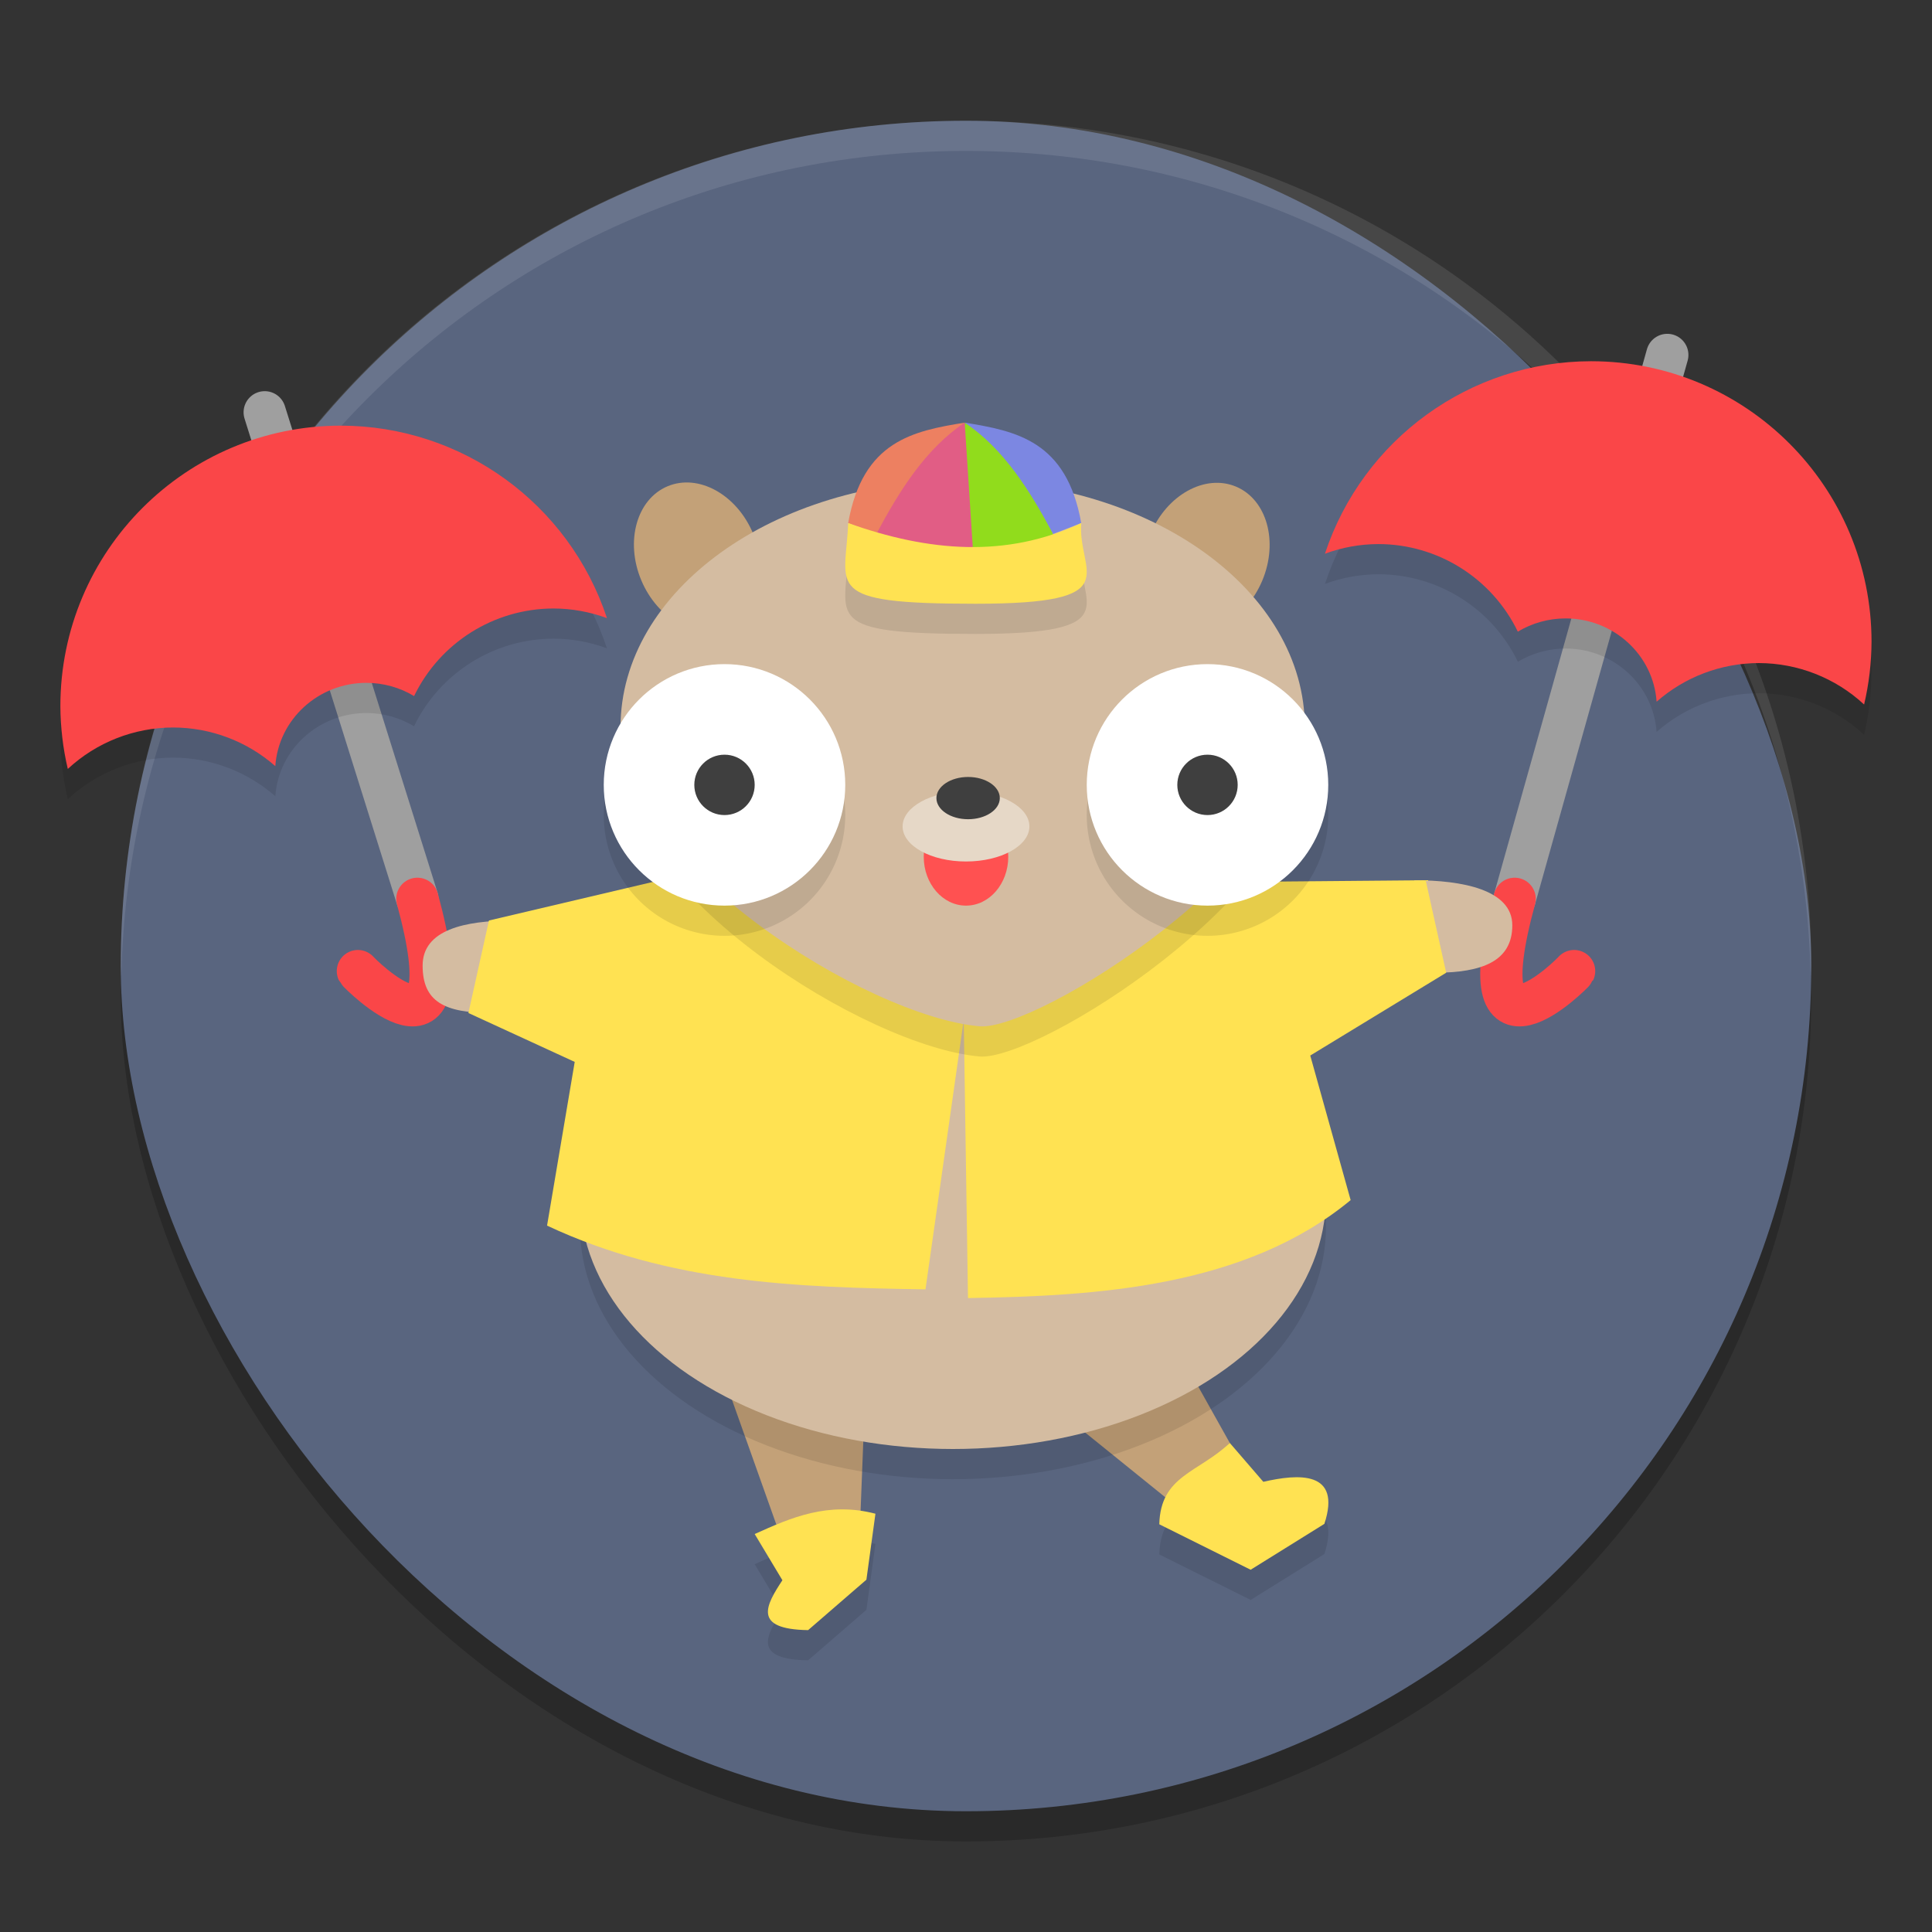 <svg xmlns="http://www.w3.org/2000/svg" width="64" height="64" version="1">
 <rect width="100%" height="100%" fill="#333333" stroke="none"/>
 <rect style="opacity:0.2" width="56" height="56" x="4" y="5" rx="28" ry="28"/>
 <rect style="fill:#59657f" width="56" height="56" x="4" y="4" rx="28" ry="28"/>
 <path style="opacity:0.1;fill:#ffffff" d="M 32 4 C 16.488 4 4 16.488 4 32 C 4 32.113 4.011 32.224 4.018 32.336 C 4.369 17.134 16.711 5 32 5 C 47.289 5 59.631 17.134 59.982 32.336 C 59.989 32.224 60 32.113 60 32 C 60 16.488 47.512 4 32 4 z"/>
 <path style="fill:none;stroke:#9f9f9f;stroke-width:1.4px;stroke-linecap:round;stroke-linejoin:round" d="M 8.769,13.658 13.826,29.775"/>
 <path style="fill:#c3a178" d="m 23.584,44.503 5.078,1.594 -0.158,4.055 -2.66,0.707 z"/>
 <path style="fill:#c3a178" d="M 33.594,45.553 38.756,44.26 40.739,47.8 38.84,49.792 Z"/>
 <path style="opacity:0.1" d="m 40.74,48.801 c -1.047,0.991 -2.295,1.078 -2.336,2.693 L 41.43,53 43.871,51.48 c 0.582,-1.779 -0.875,-1.657 -2.021,-1.395 z M 27.889,51 C 26.83,51.003 25.913,51.403 25,51.816 l 0.918,1.531 C 25.374,54.175 24.916,54.972 26.77,55 L 28.701,53.328 29,51.145 C 28.61,51.043 28.242,50.999 27.889,51 Z"/>
 <path style="fill:#ffe252" d="m 40.739,47.8 c -1.047,0.991 -2.295,1.079 -2.336,2.694 L 41.429,52 43.872,50.48 C 44.453,48.701 42.996,48.824 41.849,49.087 Z"/>
 <ellipse style="opacity:0.1" cx="31.569" cy="40.639" rx="12.356" ry="8.361"/>
 <ellipse style="fill:#d4bca1" cx="31.569" cy="39.639" rx="12.356" ry="8.361"/>
 <path style="fill:none;stroke:#fa4648;stroke-width:1.4px;stroke-linecap:round;stroke-linejoin:round" d="m 13.826,29.775 c 1.67,6.115 -1.955,2.426 -1.97,2.394"/>
 <path style="fill:#d4bca1" d="m 16.289,33.558 c -1.58,0 -2.289,-0.386 -2.289,-1.571 0,-1.185 1.389,-1.493 2.969,-1.493 z"/>
 <path style="fill:#ffe252" d="m 19.038,35.177 -3.521,-1.62 0.68,-3.064 6.865,-1.616 8.864,4.9 -1.268,8.935 C 26.415,42.646 22.18,42.507 18.122,40.6 Z"/>
 <path style="fill:none;stroke:#9f9f9f;stroke-width:1.4px;stroke-linecap:round;stroke-linejoin:round" d="M 55.231,11.758 50.174,29.775"/>
 <path style="fill:none;stroke:#fa4648;stroke-width:1.4px;stroke-linecap:round;stroke-linejoin:round" d="m 50.174,29.775 c -1.67,6.115 1.955,2.426 1.97,2.394"/>
 <path style="fill:#d4bca1" d="m 47.528,32.223 c 1.58,0 2.569,-0.386 2.569,-1.571 0,-1.185 -1.669,-1.493 -3.249,-1.493 z"/>
 <path style="fill:#ffe252" d="m 43.404,34.966 4.503,-2.743 -0.68,-3.064 -8.129,0.071 L 31.925,33.778 32.066,43 c 4.242,-0.067 9.181,-0.353 12.676,-3.245 z"/>
 <ellipse style="fill:#c3a178" cx="-43.996" cy="1.552" rx="2.007" ry="2.535" transform="matrix(-0.922,-0.387,-0.387,0.922,0,0)"/>
 <ellipse style="fill:#c3a178" cx="14.166" cy="25.941" rx="2.007" ry="2.535" transform="rotate(-22.746)"/>
 <path style="opacity:0.1" d="m 43.224,25.09 c 0,4.518 -8.882,10.072 -10.777,9.907 C 28.726,34.671 20.556,29.607 20.556,25.09 20.556,20.572 25.63,16.91 31.89,16.91 c 6.26,0 11.334,3.662 11.334,8.18 z"/>
 <path style="fill:#d4bca1" d="m 43.224,24.09 c 0,4.518 -8.882,10.072 -10.777,9.907 C 28.726,33.671 20.556,28.607 20.556,24.09 c 0,-4.518 5.074,-8.18 11.334,-8.18 6.26,0 11.334,3.662 11.334,8.18 z"/>
 <path style="fill:#91dc1c" d="m 31.957,14 c 1.645,0.866 2.331,2.253 2.928,3.688 -0.669,1.329 -1.733,1.476 -3.195,0.434 z"/>
 <path style="fill:#7c87e2" d="m 31.957,14 c 1.699,0.277 3.376,0.598 3.86,3.327 l -0.932,0.362 C 34.117,16.253 33.251,14.866 31.957,14 Z"/>
 <path style="opacity:0.1" d="m 28.097,18.327 c 2.657,0.947 5.235,1.169 7.72,0 C 35.688,19.968 37.423,21 32.309,21 27.194,21 28.014,20.469 28.097,18.327 Z"/>
 <path style="fill:#e15d85" d="m 31.957,14 c -1.645,0.866 -2.331,2.253 -2.928,3.688 0.935,1.837 2.066,1.119 3.195,0.434 z"/>
 <path style="fill:#ed8061" d="m 31.957,14 c -1.699,0.277 -3.376,0.598 -3.86,3.327 l 0.932,0.362 C 29.796,16.253 30.662,14.866 31.957,14 Z"/>
 <path style="fill:#ffe252" d="m 28.097,17.327 c 2.657,0.947 5.235,1.169 7.72,0 C 35.688,18.968 37.423,20 32.309,20 27.194,20 28.014,19.469 28.097,17.327 Z"/>
 <ellipse style="fill:#ff5151" cx="32" cy="28.38" rx="1.4" ry="1.62"/>
 <ellipse style="fill:#e6d8c7" cx="32" cy="27.376" rx="2.1" ry="1.162"/>
 <ellipse style="fill:#3f3f3f" cx="32.07" cy="26.438" rx="1.05" ry=".7"/>
 <path style="fill:#ffe252" d="m 25,50.817 c 1.217,-0.551 2.441,-1.08 4,-0.673 L 28.701,52.329 26.77,54 c -1.854,-0.028 -1.396,-0.826 -0.852,-1.653 z"/>
 <path style="opacity:0.1" d="m 52.703,12.964 c -4.004,0.005 -7.555,2.577 -8.812,6.379 0.566,-0.21 1.166,-0.318 1.77,-0.32 1.969,0.002 3.763,1.126 4.621,2.898 0.475,-0.285 1.021,-0.436 1.578,-0.438 1.592,0.001 2.909,1.21 3.016,2.762 0.937,-0.823 2.143,-1.28 3.391,-1.281 1.293,0.003 2.536,0.495 3.484,1.375 0.16,-0.68 0.242,-1.379 0.246,-2.078 6.08e-4,-5.134 -4.159,-9.296 -9.293,-9.297 z m -41.41,2.137 c -5.134,9.03e-4 -9.294,4.163 -9.293,9.297 0.004,0.699 0.086,1.394 0.246,2.074 0.948,-0.88 2.191,-1.372 3.484,-1.375 1.247,0.002 2.454,0.458 3.391,1.281 0.107,-1.552 1.427,-2.756 3.02,-2.758 0.557,0.001 1.1,0.153 1.574,0.438 0.858,-1.772 2.656,-2.9 4.625,-2.902 0.604,0.002 1.199,0.111 1.766,0.32 -1.258,-3.802 -4.808,-6.37 -8.812,-6.375 z"/>
 <path style="fill:#fa4648" d="m 11.294,14.1 c -5.134,9.03e-4 -9.295,4.163 -9.294,9.297 0.004,0.699 0.086,1.395 0.246,2.075 0.948,-0.88 2.193,-1.37 3.486,-1.373 1.247,0.002 2.451,0.456 3.388,1.28 0.107,-1.552 1.426,-2.758 3.019,-2.759 0.557,0.001 1.103,0.153 1.578,0.438 0.858,-1.772 2.652,-2.899 4.621,-2.901 0.604,0.002 1.203,0.11 1.769,0.32 -1.258,-3.802 -4.808,-6.371 -8.813,-6.377 z"/>
 <path style="opacity:0.1" d="m 24,23 a 4,4 0 0 0 -4,4 4,4 0 0 0 4,4 4,4 0 0 0 4,-4 4,4 0 0 0 -4,-4 z m 16,0 a 4,4 0 0 0 -4,4 4,4 0 0 0 4,4 4,4 0 0 0 4,-4 4,4 0 0 0 -4,-4 z"/>
 <circle style="fill:#ffffff" cx="24" cy="26" r="4"/>
 <circle style="fill:#3f3f3f" cx="24" cy="26" r="1"/>
 <path style="fill:#fa4648" d="m 52.703,11.966 c 5.134,9.03e-4 9.295,4.163 9.294,9.297 -0.004,0.699 -0.086,1.395 -0.246,2.075 -0.948,-0.88 -2.193,-1.37 -3.486,-1.373 -1.247,0.002 -2.451,0.456 -3.388,1.28 -0.107,-1.552 -1.426,-2.758 -3.019,-2.759 -0.557,0.001 -1.103,0.153 -1.578,0.438 -0.858,-1.772 -2.652,-2.899 -4.621,-2.901 -0.604,0.002 -1.203,0.11 -1.769,0.32 1.258,-3.802 4.808,-6.371 8.813,-6.377 z"/>
 <circle style="fill:#ffffff" cx="40" cy="26" r="4"/>
 <circle style="fill:#3f3f3f" cx="40" cy="26" r="1"/>
</svg>
